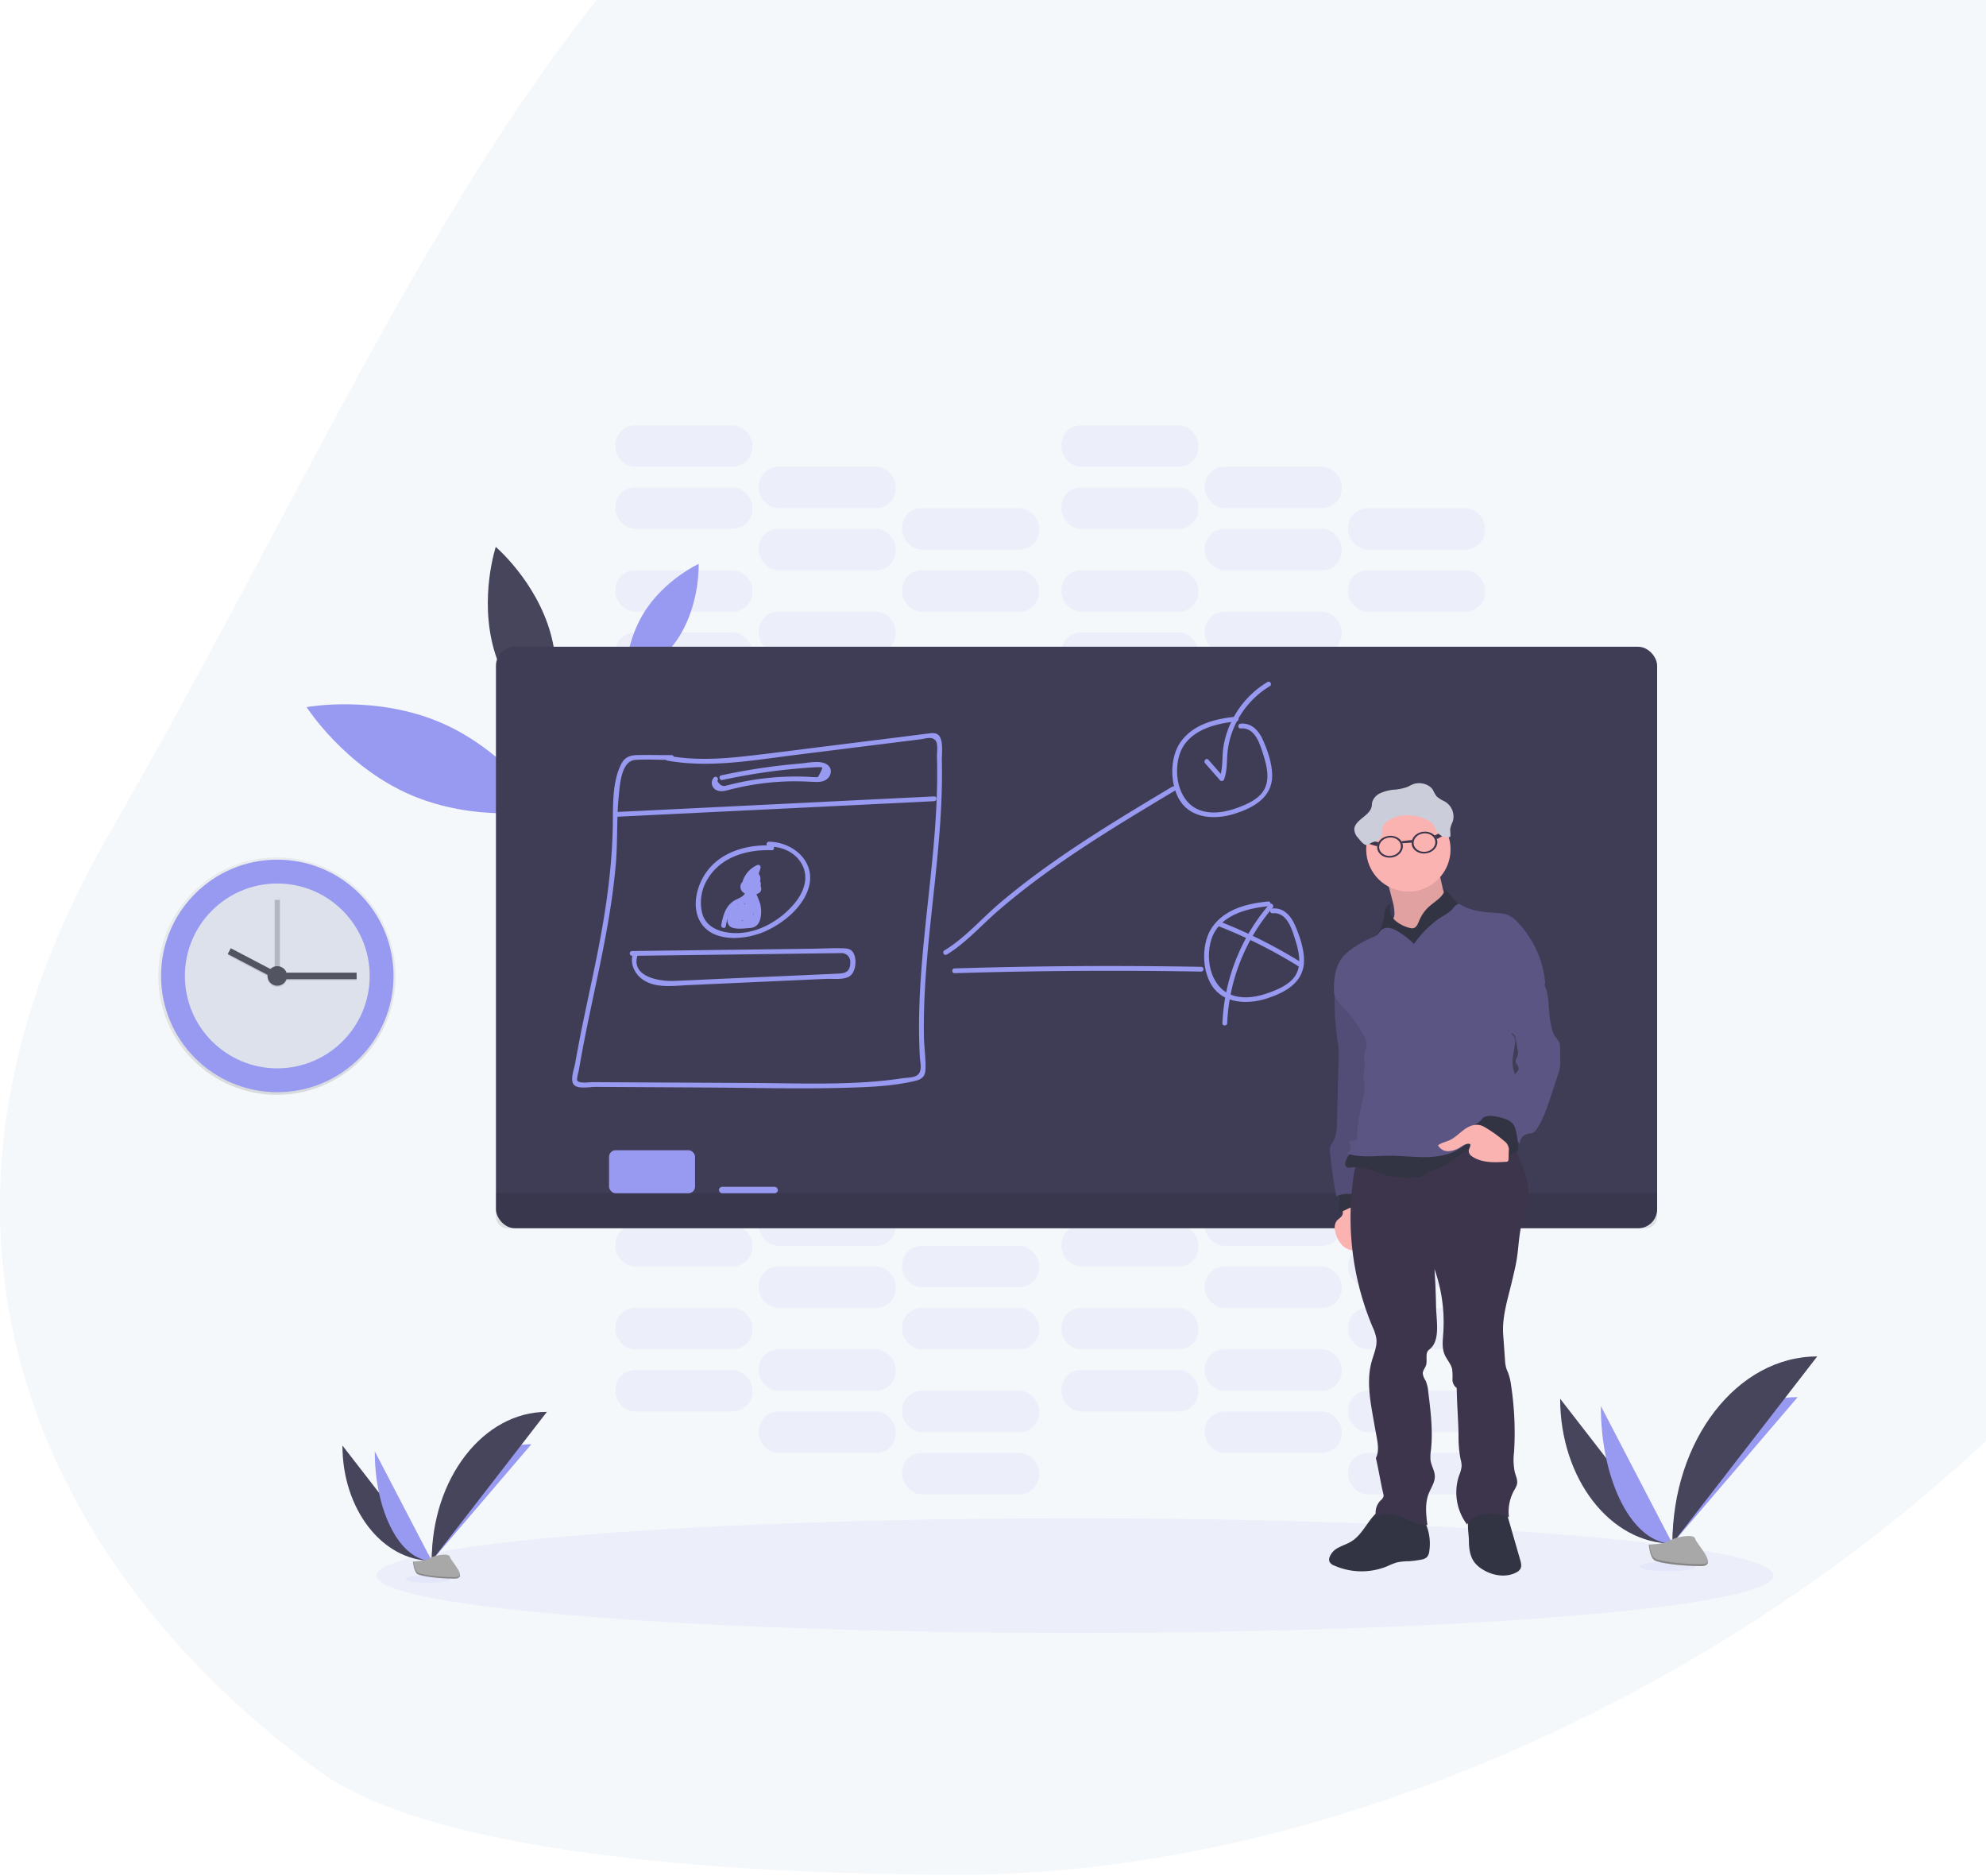 <svg xmlns="http://www.w3.org/2000/svg" xmlns:xlink="http://www.w3.org/1999/xlink" width="753" height="711" viewBox="0 0 753 711"><defs><style>.a{fill:#fff;stroke:#707070;}.b{clip-path:url(#a);}.c{fill:rgba(188,208,229,0.15);}.d,.e{fill:#9899f0;}.d,.h,.s{opacity:0.1;}.f{fill:#46455b;}.g{fill:#3f3d56;}.i{fill:#323444;}.j{fill:#fbb3b2;}.k{fill:#5b5583;}.l{fill:#3c354c;}.m{fill:#cbceda;}.n{fill:#a8a8a8;}.o{opacity:0.2;}.p{fill:url(#b);}.q{fill:#dde1ec;}.r,.t{fill:#535461;}.r{opacity:0.3;}.u{opacity:0.05;}</style><clipPath id="a"><rect class="a" width="753" height="711" transform="translate(623 129.293)"/></clipPath><linearGradient id="b" x1="0.5" y1="1" x2="0.5" gradientUnits="objectBoundingBox"><stop offset="0" stop-color="gray" stop-opacity="0.251"/><stop offset="0.54" stop-color="gray" stop-opacity="0.122"/><stop offset="1" stop-color="gray" stop-opacity="0.102"/></linearGradient></defs><g class="b" transform="translate(-623 -129.293)"><g transform="translate(44)"><path class="c" d="M367.9,839.934c243.026,0,535.1-214.2,535.1-460.24S728.364,0,485.338,0,174.235,222.5,45.3,445.5c-88.843,153.654-21.615,281.9,79.975,355.369C171.119,834.019,292.338,839.934,367.9,839.934Z" transform="translate(575)"/><g transform="translate(695.251 290.51)"><rect class="d" width="51.938" height="15.702" rx="7.43" transform="translate(117.085 78.512)"/><rect class="d" width="51.938" height="15.702" rx="7.43" transform="translate(171.439 94.214)"/><rect class="d" width="51.938" height="15.702" rx="7.43" transform="translate(225.793 109.916)"/><rect class="d" width="51.938" height="15.702" rx="7.43" transform="translate(117.085 54.958)"/><rect class="d" width="51.938" height="15.702" rx="7.43" transform="translate(171.439 70.66)"/><rect class="d" width="51.938" height="15.702" rx="7.43" transform="translate(225.793 86.363)"/><rect class="d" width="51.938" height="15.702" rx="7.43" transform="translate(286.187 78.512)"/><rect class="d" width="51.938" height="15.702" rx="7.43" transform="translate(340.541 94.214)"/><rect class="d" width="51.938" height="15.702" rx="7.43" transform="translate(394.895 109.916)"/><rect class="d" width="51.938" height="15.702" rx="7.43" transform="translate(286.187 54.958)"/><rect class="d" width="51.938" height="15.702" rx="7.43" transform="translate(340.541 70.66)"/><rect class="d" width="51.938" height="15.702" rx="7.43" transform="translate(394.895 86.363)"/><rect class="d" width="51.938" height="15.702" rx="7.43" transform="translate(117.085 23.553)"/><rect class="d" width="51.938" height="15.702" rx="7.43" transform="translate(171.439 39.256)"/><rect class="d" width="51.938" height="15.702" rx="7.43" transform="translate(225.793 54.958)"/><rect class="d" width="51.938" height="15.702" rx="7.43" transform="translate(117.085)"/><rect class="d" width="51.938" height="15.702" rx="7.43" transform="translate(171.439 15.702)"/><rect class="d" width="51.938" height="15.702" rx="7.43" transform="translate(225.793 31.405)"/><rect class="d" width="51.938" height="15.702" rx="7.43" transform="translate(286.187 23.553)"/><rect class="d" width="51.938" height="15.702" rx="7.43" transform="translate(340.541 39.256)"/><rect class="d" width="51.938" height="15.702" rx="7.43" transform="translate(394.895 54.958)"/><rect class="d" width="51.938" height="15.702" rx="7.43" transform="translate(286.187)"/><rect class="d" width="51.938" height="15.702" rx="7.43" transform="translate(340.541 15.702)"/><rect class="d" width="51.938" height="15.702" rx="7.43" transform="translate(394.895 31.405)"/><rect class="d" width="51.938" height="15.702" rx="7.43" transform="translate(117.085 358.134)"/><rect class="d" width="51.938" height="15.702" rx="7.43" transform="translate(171.439 373.836)"/><rect class="d" width="51.938" height="15.702" rx="7.43" transform="translate(225.793 389.538)"/><rect class="d" width="51.938" height="15.702" rx="7.43" transform="translate(117.085 334.58)"/><rect class="d" width="51.938" height="15.702" rx="7.43" transform="translate(171.439 350.283)"/><rect class="d" width="51.938" height="15.702" rx="7.43" transform="translate(225.793 365.985)"/><rect class="d" width="51.938" height="15.702" rx="7.43" transform="translate(286.187 358.134)"/><rect class="d" width="51.938" height="15.702" rx="7.43" transform="translate(340.541 373.836)"/><rect class="d" width="51.938" height="15.702" rx="7.43" transform="translate(394.895 389.538)"/><rect class="d" width="51.938" height="15.702" rx="7.43" transform="translate(286.187 334.58)"/><rect class="d" width="51.938" height="15.702" rx="7.43" transform="translate(340.541 350.283)"/><rect class="d" width="51.938" height="15.702" rx="7.43" transform="translate(394.895 365.985)"/><rect class="d" width="51.938" height="15.702" rx="7.43" transform="translate(117.085 303.176)"/><rect class="d" width="51.938" height="15.702" rx="7.43" transform="translate(171.439 318.878)"/><rect class="d" width="51.938" height="15.702" rx="7.43" transform="translate(225.793 334.58)"/><rect class="d" width="51.938" height="15.702" rx="7.43" transform="translate(117.085 279.622)"/><rect class="d" width="51.938" height="15.702" rx="7.43" transform="translate(171.439 295.325)"/><rect class="d" width="51.938" height="15.702" rx="7.43" transform="translate(225.793 311.027)"/><rect class="d" width="51.938" height="15.702" rx="7.43" transform="translate(286.187 303.176)"/><rect class="d" width="51.938" height="15.702" rx="7.43" transform="translate(340.541 318.878)"/><rect class="d" width="51.938" height="15.702" rx="7.43" transform="translate(394.895 334.58)"/><rect class="d" width="51.938" height="15.702" rx="7.43" transform="translate(286.187 279.622)"/><rect class="d" width="51.938" height="15.702" rx="7.43" transform="translate(340.541 295.325)"/><rect class="d" width="51.938" height="15.702" rx="7.43" transform="translate(394.895 311.027)"/><ellipse class="d" cx="264.826" cy="21.742" rx="264.826" ry="21.742" transform="translate(26.495 414.3)"/><path class="e" d="M176.943,253.168c24.973,10.823,39.322,33.216,39.322,33.216s-26.144,4.831-51.123-5.985-39.322-33.216-39.322-33.216S151.964,242.346,176.943,253.168Z" transform="translate(-125.82 -140.353)"/><path class="e" d="M332.7,176.722C340.429,164.039,353.582,158,353.582,158s.6,14.458-7.1,27.1-20.884,18.68-20.884,18.68S324.974,189.332,332.7,176.722Z" transform="translate(-204.942 -105.458)"/><path class="f" d="M241.855,186.066c5.526,19.725,20.757,32.709,20.757,32.709s6.275-19.006.749-38.736S242.6,147.33,242.6,147.33,236.323,166.336,241.855,186.066Z" transform="translate(-170.874 -101.232)"/><rect class="g" width="440.269" height="220.437" rx="7.21" transform="translate(71.79 83.947)"/><path class="h" d="M118.87,482H559.139v8.932a4.354,4.354,0,0,1-4.354,4.354H123.224a4.354,4.354,0,0,1-4.354-4.354Z" transform="translate(-47.08 -190.903)"/><rect class="e" width="32.613" height="16.306" rx="2.5" transform="translate(114.669 274.791)"/><rect class="e" width="22.346" height="2.416" rx="1.208" transform="translate(156.341 288.681)"/><path class="e" d="M328.361,274.581c15.938,2.941,32.2,0,48.067-1.993l48.236-6.039c1.951-.248,4.789-1.413,5.937.972.646,1.335.211,4.228.26,5.762.127,4.228.115,8.455,0,12.683-.217,8.081-.809,16.143-1.564,24.188-1.468,15.745-3.545,31.4-4.584,47.21-.531,8.044-.8,16.113-.562,24.157.054,1.921.133,3.841.248,5.755.127,2.144,1.087,5.327-1.25,6.758-1.335.821-3.962.779-5.49,1.021-2.416.38-4.831.682-7.3.93-16.24,1.625-32.691.948-48.991.852l-49.221-.254-12.006-.066c-1.087,0-5.007.652-5.677-.64-.284-.55.471-3.122.6-3.811q.278-1.7.6-3.4c1.4-7.942,3.056-15.835,4.723-23.723,3.581-16.91,7.247-33.9,8.721-51.178.731-8.666.248-17.411,1.141-26.06.417-4.016.912-12.979,6.257-13.335,4.53-.3,9.192,0,13.734,0a.906.906,0,0,0,0-1.812c-4.288,0-8.582-.115-12.87-.03-2.851.054-4.831.731-6.19,3.352-3.473,6.728-3.116,15.7-3.225,23.046-.26,17.581-2.959,34.787-6.474,51.981-1.77,8.654-3.678,17.279-5.435,25.939-.827,4.137-1.619,8.286-2.343,12.447-.338,1.981-2.047,6.347-.544,8.165s6.13.839,8.2.852l14.41.085,27.612.157c17.84.1,35.741.6,53.575.079,8.515-.254,17.514-.6,25.806-2.639,2.47-.6,3.66-1.739,3.756-4.372.145-4.083-.519-8.292-.6-12.393-.6-35.089,7.64-69.688,6.794-104.789-.054-2.386.846-8.4-1.763-9.844-1.172-.652-2.694-.3-3.926-.151-2.355.272-4.7.6-7.06.882l-30.589,3.817c-9.778,1.208-19.549,2.512-29.345,3.624-10.37,1.208-20.842,1.927-31.175,0-1.141-.211-1.631,1.534-.483,1.745Z" transform="translate(-191.86 -147.525)"/><path class="e" d="M319.428,311.659l120.678-5.919c1.166-.06,1.172-1.872,0-1.812l-120.678,5.919C318.269,309.9,318.263,311.714,319.428,311.659Z" transform="translate(-202.156 -163.254)"/><path class="e" d="M381.02,288.171a3.02,3.02,0,0,0,1.069,4.874c1.625.743,3.533.121,5.146-.284,2.416-.6,4.831-1.141,7.314-1.582a99.749,99.749,0,0,1,16.361-1.522c2.5-.03,4.982.085,7.483.193,1.812.072,3.763.217,5.3-.906,1.751-1.28,2.319-3.781.6-5.339-2.416-2.2-7.622-.924-10.412-.695a233.485,233.485,0,0,0-30.112,4.493c-1.135.242-.658,1.993.483,1.745q9.826-2.12,19.8-3.406,4.9-.6,9.826-1.021c1.546-.127,3.092-.242,4.638-.332.6-.036,1.244-.1,1.86-.085,1.914.042,2.138-.3.99,2.011-1.021,2.047-.695,1.812-2.464,1.745-.749,0-1.5-.085-2.247-.121q-2.3-.1-4.6-.1-4.9,0-9.772.471c-2.754.266-5.5.64-8.226,1.123-1.7.3-3.394.652-5.079,1.039-.743.175-1.492.356-2.235.544-.356.1-.719.181-1.075.272q-1.981.689-3.376-1.812c.809-.839-.465-2.126-1.28-1.28Z" transform="translate(-226.569 -154.702)"/><path class="e" d="M398.9,333.765c-8.739-.338-18.178,2.023-23.934,9.059-4.505,5.5-7.072,14.941-2.3,21.138,5.127,6.643,16.373,5.472,23.155,2.639,7.175-3.02,15.026-9.246,17.182-17.037,2.688-9.729-6.039-17.085-15.129-17.194a.906.906,0,0,0,0,1.812c5.182.06,10.267,2.283,12.683,7.108,2.531,5.085.35,10.424-3.02,14.494-5.4,6.48-13.842,11.366-22.442,11.227-5.164-.079-10.871-1.848-12.471-7.3a16.861,16.861,0,0,1,1.981-13.154c4.964-8.455,15.068-11.318,24.333-10.955,1.166.042,1.166-1.77,0-1.812Z" transform="translate(-222.573 -174.519)"/><path class="e" d="M401.329,352.932a2.355,2.355,0,0,0-3.165,2.416c.181,2.355,2.778,3.02,4.729,2.881,1.685-.145,3.654-.767,3.062-2.875a2.706,2.706,0,0,0-1.474-1.7,3.412,3.412,0,0,0-1.7-.211c-.223,0-2.271.749-1.4-.151l-1.425-.187a1.485,1.485,0,0,1,.435,1.208.912.912,0,0,0,1.359.779,1.208,1.208,0,0,1,1.637,1.413.912.912,0,0,0,1.655.7c.6-1.087,1.335-3.249.429-4.385a1.933,1.933,0,0,0-2.494-.091,8.74,8.74,0,0,0-1.244,1.069c-.731.646-1.208.948-.936-.29.453-2.253,2.6-4.046,4.566-4.946l-1.329-1.021a19.1,19.1,0,0,1-3.654,7.157l1.546.64a4.034,4.034,0,0,1,2.464-3.932H403.5l.471.773c-.175,1.141,1.57,1.631,1.745.477.229-1.492-.713-3.43-2.458-2.7a5.688,5.688,0,0,0-3.122,5.381c0,.725,1.027,1.286,1.552.646a21.3,21.3,0,0,0,4.113-7.966A.918.918,0,0,0,404.463,347a10.128,10.128,0,0,0-4.4,3.829c-.737,1.208-1.661,3.092-.912,4.481a1.92,1.92,0,0,0,2.627.743,7.067,7.067,0,0,0,1.516-1.208c.223-.2.471-.544.767-.6.266-.181.254-.078-.042.32a3.292,3.292,0,0,1-.525,1.763l1.655.695a3.02,3.02,0,0,0-4.294-3.461l1.365.785a3.291,3.291,0,0,0-.682-2.132.918.918,0,0,0-1.419-.187,2.369,2.369,0,0,0,.06,3.509c.864.658,1.286,0,2.235-.151,3.219-.417,1.341,1.033.205,1.081a4.282,4.282,0,0,1-1.516-.109q-1.89-.64-.236-1.649c1.081.441,1.546-1.311.483-1.745Z" transform="translate(-233.682 -180.267)"/><path class="e" d="M395.093,361.649c.743,2.416-2.325,3.213-3.781,4.046a8.419,8.419,0,0,0-2.615,2.289c-1.522,2.041-2.09,4.638-2.591,7.084-.229,1.141,1.516,1.625,1.751.483a20.534,20.534,0,0,1,1.528-5.212c1.087-2.162,2.645-2.887,4.674-4s3.5-2.832,2.778-5.176c-.338-1.111-2.09-.634-1.745.483Z" transform="translate(-228.902 -185.674)"/><path class="e" d="M399.666,360.37a1.751,1.751,0,0,0-1.51,1.812c0,.719.477,1.178.8,1.751a13.83,13.83,0,0,1,1.751,3.811c.29,1.3.574,3.624-.1,4.832-1.25,2.241-3.509,1.812-5.435,1.812-1.812,0-3.213.6-3.153-1.921a8.033,8.033,0,0,1,1.812-3.974l-1.655-.217a31.572,31.572,0,0,1,.55,5.592c0,.839,1.286,1.3,1.685.453a34.983,34.983,0,0,0,2.3-6.365l-1.782-.242.314,4.59a.912.912,0,0,0,1.685.459,2.054,2.054,0,0,0,.453-.815c.06-.284-.5-2.2-.719-1.516l1.776.242.127-4.36-1.812.242a9.022,9.022,0,0,1,.338,3.8c-.115,1.009,1.582,1.238,1.812.242l1.135-5.858-1.655.211a4,4,0,0,1,.308,2.609c-.133,1.16,1.679,1.147,1.812,0a6.365,6.365,0,0,0-.556-3.521.912.912,0,0,0-1.655.217l-1.141,5.858,1.782.242a9.879,9.879,0,0,0-.4-4.282.906.906,0,0,0-1.776.236l-.127,4.36a.91.91,0,0,0,1.782.242l.1-.3a.918.918,0,0,0-.229-.882c-1.878-2.041-2.259,1.208-2.911,2.108l1.691.459-.314-4.59a.912.912,0,0,0-1.782-.242,32.467,32.467,0,0,1-2.114,5.937l1.691.459a34.146,34.146,0,0,0-.6-6.076c-.157-.833-1.25-.8-1.655-.217-1.208,1.739-3.3,5.538-1.685,7.622,1.407,1.812,5.834,1.111,7.724,1,2.983-.169,4.065-2.059,4.391-4.874a11.932,11.932,0,0,0-.223-4.034c-.163-.713-1.812-5.23-2.307-5.14,1.147-.211.658-1.963-.483-1.751Z" transform="translate(-230.455 -185.609)"/><path class="e" d="M396.7,365.474,391.753,372l1.564.912,3.624-5.242-1.655-.7-1.806,6.891a.912.912,0,0,0,1.655.7,31.832,31.832,0,0,1,2.76-3.883l-1.51-.882a9.862,9.862,0,0,1-2.277,4.185l1.516.882a8.092,8.092,0,0,1,.658-2.416c.465-1.045-1.009-1.969-1.564-.918a21.258,21.258,0,0,1-1.745,2.742l1.655.217L395,372.77l-1.655-.217.266,1.51a.912.912,0,0,0,1.516.4,18.033,18.033,0,0,0,3.624-5.466h-1.558a8.136,8.136,0,0,1,.852,2.416c.217,1.087,1.661.682,1.776-.242a49.1,49.1,0,0,0,.4-6.1H398.4v3.8c0,.984,1.612,1.274,1.782.242a6.921,6.921,0,0,1,.888-2.6h-1.588a4.028,4.028,0,0,1,.6,2.053.906.906,0,0,0,1.812,0l.23-1.208h-1.745c.175,1.069.839,7.09-1.522,6.384-.4-.1-.513-.072-.344.066l.538-1.148,1.262-2.675-1.691-.459c.109,1.244.223,3.02-.525,4.083a3.128,3.128,0,0,1-3.412.7,6.039,6.039,0,0,1-1.576-1.655l-1.238,1.208c1,.731,2.627,2.524,3.92,2.627.984.079,1.812-.737,2.458-1.389a10.526,10.526,0,0,0,2.953-7.748.906.906,0,1,0-1.812,0v2.065a.906.906,0,1,0,1.812,0v-5.067a.906.906,0,0,0-1.812,0,21.742,21.742,0,0,1-.314,3.624l1.782.242a41.711,41.711,0,0,1-.2-4.342.906.906,0,0,0-1.776-.242c-.272,1.154-.6,2.289-.924,3.418l1.655-.217-.127-.483c-.085-1.154-1.9-1.16-1.812,0a3.316,3.316,0,0,0,.374,1.4.915.915,0,0,0,1.655-.217c.344-1.135.652-2.271.924-3.418l-1.782-.242a41.721,41.721,0,0,0,.2,4.342c.091.93,1.588,1.329,1.776.242a24.961,24.961,0,0,0,.38-4.131h-1.812v5.067H401.2v-2.065h-1.812a8.709,8.709,0,0,1-2.2,6.208,7.426,7.426,0,0,1-.761.749c-.429.411-.821.35-1.166-.187a15.092,15.092,0,0,1-2.494-1.812c-.749-.538-1.776.525-1.244,1.238,1.389,1.848,3.461,3.907,6.039,3.02,2.712-.96,3.08-4.632,2.875-7.048-.066-.8-1.268-1.347-1.685-.453-.6,1.274-1.208,2.543-1.812,3.823a3.378,3.378,0,0,0-.544,1.594c.2,1.359,1.848,1.135,2.863,1.057,3.932-.3,3.31-5.87,2.857-8.672-.151-.93-1.5-.785-1.745,0a5.332,5.332,0,0,0-.3,1.715h1.812a7.182,7.182,0,0,0-.852-2.965.912.912,0,0,0-1.564,0,8.805,8.805,0,0,0-1.075,3.02l1.812.242v-3.8a.906.906,0,0,0-1.812,0,49.1,49.1,0,0,1-.4,6.1l1.782-.242a10.369,10.369,0,0,0-1.033-2.826.912.912,0,0,0-1.564,0,16.523,16.523,0,0,1-3.34,5.1l1.516.4-.266-1.51c-.139-.8-1.274-.827-1.655-.217a3.974,3.974,0,0,0-.55,3.116c.151.858,1.238.767,1.655.217a21.193,21.193,0,0,0,1.745-2.736l-1.564-.918a10.3,10.3,0,0,0-.846,2.845c-.109.8.839,1.631,1.516.882a12.079,12.079,0,0,0,2.742-4.988c.223-.821-.912-1.6-1.516-.882a34.6,34.6,0,0,0-3.02,4.228l1.655.7,1.842-6.867a.912.912,0,0,0-1.655-.7L391.82,372c-.676.972.876,1.812,1.564.912l4.928-6.523c.7-.93-.87-1.812-1.564-.918Z" transform="translate(-230.998 -186.643)"/><path class="e" d="M526.873,361.4c7.247-4.433,13.009-11.046,19.411-16.578,6.945-6,14.235-11.583,21.742-16.874,14.579-10.267,29.889-19.453,45.187-28.615a.906.906,0,0,0-.912-1.564c-15.3,9.162-30.613,18.329-45.193,28.615-6.879,4.831-13.595,9.953-20.033,15.388-7.006,5.919-13.244,13.287-21.138,18.064-1,.6-.085,2.174.912,1.564Z" transform="translate(-284.121 -160.773)"/><path class="e" d="M693.554,253.847c-7.851.8-16.306,2.8-21.138,9.663-4.173,5.906-4.083,16.21-.163,22.273,4.451,6.891,13.546,7.139,20.612,4.91s14.38-6.136,14.313-14.579c-.036-4.53-1.673-9.246-3.479-13.353-1.558-3.545-4.318-6.643-8.5-6.251-1.154.109-1.166,1.921,0,1.812,5.6-.519,7.4,6.13,8.727,10.327,1.208,3.92,2.325,8.558.429,12.453s-6.468,5.882-10.376,7.308c-4.228,1.534-8.872,2.47-13.287,1.208-8.745-2.446-11.161-13.528-8.642-21.391,2.9-9.059,13.166-11.722,21.53-12.568,1.147-.115,1.16-1.927,0-1.812Z" transform="translate(-341.073 -143.417)"/><path class="e" d="M713.554,369.847c-7.851.8-16.306,2.8-21.138,9.663-4.173,5.906-4.083,16.21-.163,22.273,4.451,6.891,13.546,7.139,20.612,4.91s14.38-6.136,14.313-14.579c-.036-4.53-1.673-9.246-3.479-13.353-1.558-3.545-4.318-6.643-8.5-6.251-1.153.109-1.166,1.92,0,1.812,5.6-.519,7.4,6.13,8.727,10.327,1.208,3.92,2.325,8.558.429,12.453s-6.468,5.882-10.376,7.308c-4.228,1.534-8.872,2.47-13.287,1.208-8.745-2.446-11.161-13.528-8.642-21.391,2.9-9.059,13.166-11.722,21.53-12.568,1.148-.115,1.16-1.927,0-1.812Z" transform="translate(-348.994 -189.36)"/><path class="e" d="M689.706,262.8l5.719,6.522a.912.912,0,0,0,1.51-.4c1.208-3.177.978-6.468,1.262-9.808a32.289,32.289,0,0,1,2.567-10.007,33.778,33.778,0,0,1,13.516-15.491c1-.6.084-2.174-.912-1.564A35.463,35.463,0,0,0,699.7,247.063a34.71,34.71,0,0,0-3.02,9.584c-.6,3.92-.054,8.026-1.5,11.789l1.516-.4-5.689-6.51c-.773-.876-2.047.411-1.28,1.28Z" transform="translate(-349.069 -134.731)"/><path class="e" d="M532.025,413.105q46.727-1.425,93.477-.6a.906.906,0,0,0,0-1.812q-46.738-.833-93.477.6C530.86,411.33,530.854,413.141,532.025,413.105Z" transform="translate(-286.356 -205.418)"/><path class="e" d="M697.781,384.121a187.17,187.17,0,0,1,30.6,15.376c.99.6,1.9-.948.912-1.564a189.173,189.173,0,0,0-31.006-15.557c-1.081-.429-1.552,1.323-.477,1.745Z" transform="translate(-352.125 -194.298)"/><path class="e" d="M718.531,371.524a73.982,73.982,0,0,0-17.762,45.011c-.048,1.166,1.763,1.166,1.812,0a71.953,71.953,0,0,1,17.23-43.731C720.567,371.922,719.292,370.636,718.531,371.524Z" transform="translate(-353.537 -189.908)"/><path class="e" d="M329.641,402.093l67.5-.882,7.761-.1c1.4,0,2.79-.048,4.185-.054a3.329,3.329,0,0,1,3.249,3.624c-.091,4.228-2.748,4.077-6.227,4.228l-8.389.38-34.159,1.5c-6.118.272-12.242.6-18.36.815-5.52.169-16.016-1.631-13.564-9.663.338-1.117-1.407-1.594-1.751-.483-1.208,3.95.93,7.96,4.372,10.031,4.886,2.935,11.324,1.939,16.717,1.7l41.937-1.9,10.182-.453c2.609-.121,6.239.411,8.636-.8,2.814-1.419,3.31-7.054,1.534-9.427-.912-1.208-2.192-1.317-3.624-1.371-3.756-.145-7.579.1-11.342.151l-20.908.278-47.777.6a.906.906,0,0,0,0,1.812Z" transform="translate(-206.19 -200.983)"/><g transform="translate(387.692 135.657)"><path class="i" d="M776.246,763.11c-1.522.954-3.261,1.492-4.832,2.331a6.61,6.61,0,0,0-3.545,3.841,2.415,2.415,0,0,0,.078,1.643,3.189,3.189,0,0,0,1.691,1.341,25.661,25.661,0,0,0,20.3.229,26.75,26.75,0,0,1,3.5-1.389,22.755,22.755,0,0,1,4.487-.459,34.488,34.488,0,0,0,4.717-.6,4.149,4.149,0,0,0,2.138-.888,3.969,3.969,0,0,0,.96-2.307,18.994,18.994,0,0,0-3.02-13.456,4.549,4.549,0,0,0-1.317-1.4,5.078,5.078,0,0,0-2.1-.562c-3.02-.368-6.184-1.045-9.234-1.117-2.186-.048-3.285.99-4.832,2.494C782.05,756.008,780.184,760.652,776.246,763.11Z" transform="translate(-767.762 -475.71)"/><path class="i" d="M855.267,762.474c0,2.959.356,6.094,2.15,8.455a11.169,11.169,0,0,0,2.935,2.567c3.793,2.416,8.817,3.3,12.815,1.256a3.805,3.805,0,0,0,1.594-1.341c.6-1.051.284-2.361-.054-3.521l-5.786-20.051c-3.738.574-9.234.978-12.556,2.875C853.956,754.086,855.267,759.829,855.267,762.474Z" transform="translate(-802.278 -475.521)"/><path class="j" d="M774.25,562.756c-.35,1.105-1.619,1.619-2.313,2.549a4.838,4.838,0,0,0-.435,3.938,10.412,10.412,0,0,0,2.651,5.224,6.263,6.263,0,0,0,5.435,1.848,4.529,4.529,0,0,0,3.69-4.064,7.7,7.7,0,0,0-.568-2.615l-4.119-11.91a.45.45,0,0,0-.743-.326c-.972.459-2.923.942-3.491,1.951S774.661,561.663,774.25,562.756Z" transform="translate(-769.16 -399.265)"/><path class="i" d="M773,558.871a19.525,19.525,0,0,0,4.228-1.7c1.407-.58,3.171-.8,4.354.163.338.278.664.658,1.105.652a43.233,43.233,0,0,0-2.706-8.6.67.67,0,0,0-.236-.332.683.683,0,0,0-.513,0l-4.065,1.063c-1.5.393-1.679.272-1.564,1.751C773.634,552.53,773.972,558.871,773,558.871Z" transform="translate(-769.837 -395.978)"/><path class="k" d="M770.667,422.783a5.725,5.725,0,0,0-.6,3.183,108.217,108.217,0,0,0,.845,16.01c.187,1.268.423,2.537.544,3.817a44.007,44.007,0,0,1,.085,5.357l-.6,23.252c-.072,2.845-.217,5.9-1.975,8.135a3.889,3.889,0,0,0-.707,2.579c.459,5.834,1.425,11.62,2.385,17.387a10.744,10.744,0,0,1,9.748.465,107.3,107.3,0,0,0,5.007-29.593c.139-4.946-.072-9.923.689-14.808,1.274-8.226.755-16.663-.181-24.937a13.779,13.779,0,0,0-2.6-7.35,11.142,11.142,0,0,0-6.039-3.479C775.021,422.216,773.022,422.82,770.667,422.783Z" transform="translate(-767.95 -345.891)"/><path class="h" d="M770.667,422.783a5.725,5.725,0,0,0-.6,3.183,108.217,108.217,0,0,0,.845,16.01c.187,1.268.423,2.537.544,3.817a44.007,44.007,0,0,1,.085,5.357l-.6,23.252c-.072,2.845-.217,5.9-1.975,8.135a3.889,3.889,0,0,0-.707,2.579c.459,5.834,1.425,11.62,2.385,17.387a10.744,10.744,0,0,1,9.748.465,107.3,107.3,0,0,0,5.007-29.593c.139-4.946-.072-9.923.689-14.808,1.274-8.226.755-16.663-.181-24.937a13.779,13.779,0,0,0-2.6-7.35,11.142,11.142,0,0,0-6.039-3.479C775.021,422.216,773.022,422.82,770.667,422.783Z" transform="translate(-767.95 -345.891)"/><path class="l" d="M783.185,529.256A106.661,106.661,0,0,0,789.538,591a16.744,16.744,0,0,1,1.474,4.566c.332,2.959-1.033,5.8-1.812,8.666-1.812,6.51-.767,13.444.393,20.105q.725,4.167,1.492,8.328c.5,2.706.984,5.647-.272,8.1,1.081,4.505,1.721,8.968,2.8,13.474a2.562,2.562,0,0,1,.1,1.105,3.255,3.255,0,0,1-1.105,1.48,6.607,6.607,0,0,0-1.685,6.323c2.76-1.981,6.607-1.286,9.76,0s6.257,3.02,9.663,3.02c-.5-4-.972-8.2.5-11.946.858-2.174,2.367-4.228,2.325-6.553-.042-2.084-1.317-3.944-1.625-6a15.192,15.192,0,0,1,.145-3.841c.809-7.392-.109-14.857-1.027-22.237a13.284,13.284,0,0,0-1.015-4.227,6.243,6.243,0,0,1-1.057-2.675c0-1.129.912-2.047,1.25-3.122.6-1.981-.507-4.674,1.166-5.9,4.409-3.237,2.718-10.967,2.621-16.433q-.115-7.072-.6-14.132a60.2,60.2,0,0,1,3.334,24.363c-.193,2.706-.549,5.55.507,8.05.809,1.921,2.416,3.5,2.851,5.538a23.176,23.176,0,0,1,.139,3.835,3.951,3.951,0,0,0,1.6,3.322c.085,5.822.6,12.049.695,17.87a44.086,44.086,0,0,0,.725,8.878,11.315,11.315,0,0,1,.447,2.863,11.963,11.963,0,0,1-.954,3.521,20.19,20.19,0,0,0,3.02,18.631c1.425-2.531,4.4-3.871,7.3-4.083a26.467,26.467,0,0,1,8.57,1.256,16.783,16.783,0,0,1,2.005-10.207,8.355,8.355,0,0,0,1.057-2.271c.326-1.534-.435-3.062-.846-4.578a23.017,23.017,0,0,1-.278-7.543,119.364,119.364,0,0,0-1.117-25.317,21.45,21.45,0,0,0-1.154-4.832c-.217-.556-.483-1.087-.664-1.649a13,13,0,0,1-.483-3.092l-.695-9.663c-.489-6.77,1.733-13.456,3.285-20.063.695-2.959,1.45-5.912,1.914-8.92.634-4.095.737-8.28,1.667-12.32.833-3.624,2.337-7.157,2.651-10.871.483-5.755-1.908-11.318-4.228-16.6-.966-2.174-4.62-1.957-6.969-2.343-16.663-2.736-34.213-2.754-49.927,3.412A12.425,12.425,0,0,0,783.185,529.256Z" transform="translate(-773.088 -384.934)"/><path class="j" d="M802.758,353.832l1.848,7.187a19.2,19.2,0,0,1,.827,5.079,3.75,3.75,0,0,1-.4,1.812,4.319,4.319,0,0,1-1.147,1.172c-1.262.96-2.138,3.2-3.581,3.865.743,1.292,1.77.453,3.11,1.1,2.361,1.147,4.523,2.8,7.084,3.364a15.8,15.8,0,0,0,7.35-.6,25.381,25.381,0,0,0,9.518-4.427c2.736-2.228,4.294-4.2,4.282-7.718-3.02.356-5.707-2.694-7.042-5.435a14.766,14.766,0,0,1-1.015-3.255l-1.619-7.12c-1.763.387-3.2,1.649-4.886,2.307a17.737,17.737,0,0,1-5.55.8,59.789,59.789,0,0,0-9.88,1.28c-.447.091-1.008.374-.9.809" transform="translate(-780.649 -316.703)"/><path class="h" d="M802.758,353.832l1.848,7.187a19.2,19.2,0,0,1,.827,5.079,3.75,3.75,0,0,1-.4,1.812,4.319,4.319,0,0,1-1.147,1.172c-1.262.96-2.138,3.2-3.581,3.865.743,1.292,1.77.453,3.11,1.1,2.361,1.147,4.523,2.8,7.084,3.364a15.8,15.8,0,0,0,7.35-.6,25.381,25.381,0,0,0,9.518-4.427c2.736-2.228,4.294-4.2,4.282-7.718-3.02.356-5.707-2.694-7.042-5.435a14.766,14.766,0,0,1-1.015-3.255l-1.619-7.12c-1.763.387-3.2,1.649-4.886,2.307a17.737,17.737,0,0,1-5.55.8,59.789,59.789,0,0,0-9.88,1.28c-.447.091-1.008.374-.9.809" transform="translate(-780.649 -316.703)"/><circle class="j" cx="15.992" cy="15.992" r="15.992" transform="translate(14.052 9.107)"/><path class="i" d="M812.621,373.384a14.5,14.5,0,0,1,3.624-4.831c2.253-1.975,5.333-3.575,5.864-6.523l4.88,5.683a2.627,2.627,0,0,1,.6.93,2.343,2.343,0,0,1-.459,1.878,19.556,19.556,0,0,1-4.91,4.7,149.124,149.124,0,0,0-11.831,10.436,1.209,1.209,0,0,1-.634.386,1.142,1.142,0,0,1-.658-.187,27.475,27.475,0,0,1-8.437-6.861c-.175-.211-.393-.453-.676-.435a.871.871,0,0,0-.453.236c-1.625,1.329-3.4,2.917-5.484,2.712a12.989,12.989,0,0,0,4.8-8.455,15.978,15.978,0,0,1,.688-3.3,3.449,3.449,0,0,1,2.355-2.235c-1.317,2.011-.417,4.862,1.353,6.486a13.335,13.335,0,0,0,5.991,2.9C811.286,377.291,811.89,374.966,812.621,373.384Z" transform="translate(-778.174 -321.923)"/><path class="i" d="M785.42,529.662c2.277.562,4.433,1.516,6.643,2.223a31.749,31.749,0,0,0,12.471,1.31,6.733,6.733,0,0,0,3.624-1.154c.284-.229.544-.5.846-.713a5.914,5.914,0,0,1,1.625-.67c5.538-1.733,10.176-5.472,14.676-9.131.145-.121.308-.272.3-.465a.6.6,0,0,0-.181-.344L823.051,518c-6.208,1.057-12.568.658-18.867.5a27.394,27.394,0,0,0-3.877.1c-1.244.145-2.47.459-3.7.725-4.656,1.015-9.415,1.4-14.132,2.065a2.181,2.181,0,0,0-.936.29,2.107,2.107,0,0,0-.5.556l-1.655,2.325A7.314,7.314,0,0,0,778,527.228c-.387,1.812.423,2.416,1.963,2.18A14.339,14.339,0,0,1,785.42,529.662Z" transform="translate(-771.778 -383.698)"/><path class="k" d="M801.121,386.651a29.419,29.419,0,0,0-6.227-4.862,8.823,8.823,0,0,0-3.02-1.208,3.769,3.769,0,0,0-3.092.761c-.537.477-.876,1.141-1.4,1.643a6.938,6.938,0,0,1-2.21,1.25,39.206,39.206,0,0,0-7.767,4.427,17.817,17.817,0,0,0-3.521,3.249c-2.736,3.5-3.146,8.268-3.074,12.713.054,3.092,3.02,5.387,5.061,7.7a56.742,56.742,0,0,1,5.182,7.247c1.1,1.739,2.247,3.624,2.108,5.7-.115,1.7-1.105,3.291-.948,4.982.054.6.248,1.16.3,1.745a19.633,19.633,0,0,1-.489,3.624c-.163,1.709.393,3.406.423,5.127a16.306,16.306,0,0,1-.447,3.5c-1.16,5.52-2.615,11.07-2.319,16.7l-3.346.6a2.826,2.826,0,0,1-.646,4.511c5.224,1.745,10.871.864,16.409.858,4.584,0,9.15.6,13.727.519s9.3-.912,13.075-3.5c1.027-.7,1.969-1.522,3.05-2.132a15.044,15.044,0,0,1,4.62-1.51,45.839,45.839,0,0,1,9.059-.809c1.486,0,3.1.06,4.288-.833,1.3-.99,1.637-2.784,1.812-4.409.175-1.715.284-3.436.314-5.158a22.238,22.238,0,0,0-.211-4.01,26.252,26.252,0,0,0-.707-2.875l-2.277-8.02c-.942-3.31.368-6.939.646-10.37a2.6,2.6,0,0,0-.544-2.271c-.223-.187-.531-.314-.6-.6a1.033,1.033,0,0,1,.145-.809,44.708,44.708,0,0,1,4.674-6.728,137.471,137.471,0,0,0,7.73-11.879,38.223,38.223,0,0,0-10.231-22.877,11.07,11.07,0,0,0-4.282-3.159,12.684,12.684,0,0,0-3.406-.55c-4.735-.32-9.663-.6-13.788-2.983a2.622,2.622,0,0,0-.984-.417c-.912-.1-1.576.8-2.168,1.51-1.522,1.812-3.763,2.851-5.731,4.185A40.641,40.641,0,0,0,801.121,386.651Z" transform="translate(-768.968 -325.685)"/><path class="k" d="M888.663,420.765c.942,2.983.852,6.172,1.16,9.283a36.126,36.126,0,0,0,.984,5.562,8.879,8.879,0,0,0,1.147,2.832,12.464,12.464,0,0,1,1.667,2.343,5.66,5.66,0,0,1,.248,1.884l.072,4.167a14.983,14.983,0,0,1-.984,6.486l-2.6,7.918c-1.407,4.288-2.851,8.642-5.387,12.375a3.569,3.569,0,0,1-1.552,1.456,7.544,7.544,0,0,1-1.564.242,4.022,4.022,0,0,0-3.316,3.907,9.175,9.175,0,0,0-2.229-2.277l-5.3-4.228a22.637,22.637,0,0,0-5.9-3.823,16,16,0,0,0,11.125-13.444,6.039,6.039,0,0,1,.6-2.645c.441-.713,1.256-1.256,1.317-2.1.072-1.057-1.123-1.854-1.123-2.911,0-.7.519-1.28.749-1.939a4.868,4.868,0,0,0,0-2.482l-.731-4.058a3.1,3.1,0,0,0-.362-1.16,7.5,7.5,0,0,0-.906-.954c-1.256-1.407-.7-3.624,0-5.357a51.2,51.2,0,0,1,6.172-10.829,37.012,37.012,0,0,0,2.458-3.515c.64-1.111.785-2.651,1.461-3.624C886.743,416.163,887.921,418.416,888.663,420.765Z" transform="translate(-806.318 -342.459)"/><path class="i" d="M862.554,505.017a2.911,2.911,0,0,0-.689.725,6.105,6.105,0,0,1-2.736,1.951c.6.435,1.154.864,1.721,1.3a75.424,75.424,0,0,1,11.475,10.973c.38-1.359,2.657-1.262,3.213-2.561a2.507,2.507,0,0,0,.121-1.159,35.379,35.379,0,0,0-.87-6.039,6.836,6.836,0,0,0-1.208-2.826,7.247,7.247,0,0,0-3.418-1.933C868.261,504.788,864.487,503.852,862.554,505.017Z" transform="translate(-803.949 -378.336)"/><path class="j" d="M845.9,511.973c-1.812,1.341-3.4,3.02-5.435,3.938-1.437.652-3.074.936-4.33,1.908a4.3,4.3,0,0,0,4.107,2.223,9.761,9.761,0,0,0,4.6-1.685c1.081-.664,2.349-1.437,3.527-.972.181.918-.6,1.782-.6,2.712a2.733,2.733,0,0,0,1.534,2.1c3.624,2.337,8.286,2.144,12.6,1.872a1.136,1.136,0,0,0,.695-.205,1.093,1.093,0,0,0,.26-.8c.054-.954.079-1.9.085-2.857a4.1,4.1,0,0,0-1.751-4.034,49.286,49.286,0,0,0-7.549-5.345C850.975,509.286,848.281,510.2,845.9,511.973Z" transform="translate(-794.84 -380.545)"/><path class="l" d="M823.934,326.083c-2.681.32-4.632,2.416-4.36,4.693s2.663,3.847,5.345,3.521,4.632-2.416,4.36-4.687S826.615,325.763,823.934,326.083Zm.912,7.585c-2.271.272-4.294-1.063-4.529-2.983s1.425-3.7,3.69-3.968,4.294,1.063,4.529,2.983-1.425,3.7-3.69,3.968Z" transform="translate(-788.272 -307.67)"/><path class="l" d="M802.294,328.683c-2.681.32-4.632,2.416-4.36,4.687s2.663,3.847,5.345,3.527,4.632-2.416,4.36-4.693S804.975,328.363,802.294,328.683Zm.912,7.579c-2.271.272-4.294-1.063-4.523-2.977s1.419-3.7,3.69-3.974,4.294,1.063,4.523,2.983-1.425,3.7-3.69,3.968Z" transform="translate(-779.702 -308.699)"/><path class="l" d="M663.122,259.64l5.828,1.244-.574,1.534-5.5-1.612Z" transform="translate(-650.235 -238.491)"/><path class="l" d="M713.545,253.18l-5.375,2.591.924,1.353,4.958-2.869Z" transform="translate(-668.172 -235.932)"/><path class="l" d="M687.31,260.739l4.089-.489-.211,1.015-3.509.236Z" transform="translate(-659.911 -238.733)"/><path class="m" d="M793.489,316.257a6.484,6.484,0,0,0,.6-2.639,5.643,5.643,0,0,1,.278-1.606,4.494,4.494,0,0,1,1.317-1.685,12.181,12.181,0,0,1,7.247-2.53,16.754,16.754,0,0,1,8.383,1.812,6.524,6.524,0,0,1,2.084,1.546c.845,1.033,1.027,2.367,1.878,3.388a4.934,4.934,0,0,0,4.626,1.449c.3-1.051-.091-2.162.06-3.237a15.676,15.676,0,0,1,.96-2.681,6.59,6.59,0,0,0-3.243-7.61,12.516,12.516,0,0,1-2.887-1.812,13.661,13.661,0,0,1-1.419-2.476c-1.347-2.156-4.831-3.165-7.483-2.168-.833.314-1.57.791-2.416,1.129a19.913,19.913,0,0,1-5.085.978,15.574,15.574,0,0,0-4.928,1.292,5.519,5.519,0,0,0-3.086,3.334c-.163.652-.127,1.329-.29,1.975-.833,3.279-6.215,4.874-6.516,8.22a4.8,4.8,0,0,0,1.371,3.352c.568.67,1.927,2.464,2.887,2.724s1.691-.652,2.609-.966C791.889,317.592,792.764,317.5,793.489,316.257Z" transform="translate(-774.019 -295.621)"/></g><path class="f" d="M912.81,682c0,30.342,19.036,54.9,42.559,54.9" transform="translate(-437.519 -312.995)"/><path class="e" d="M983.28,736.5c0-30.686,21.246-55.514,47.5-55.514" transform="translate(-465.429 -312.595)"/><path class="e" d="M938.35,686.56c0,28.826,12.139,52.15,27.135,52.15" transform="translate(-447.634 -314.801)"/><path class="f" d="M983.28,726.388c0-39.207,24.556-70.938,54.9-70.938" transform="translate(-465.429 -302.48)"/><ellipse class="d" cx="10.581" cy="1.788" rx="10.581" ry="1.788" transform="translate(505.428 430.817)"/><path class="n" d="M968.46,771.411s6.039-.187,7.851-1.48,9.283-2.845,9.736-.767,9.059,10.333,2.253,10.388-15.835-1.063-17.647-2.168S968.46,771.411,968.46,771.411Z" transform="translate(-459.56 -347.116)"/><path class="o" d="M988.426,780.962c-6.812.054-15.829-1.063-17.647-2.168-1.383-.839-1.933-3.865-2.12-5.254h-.2s.38,4.868,2.2,5.973,10.835,2.222,17.647,2.168c1.969,0,2.645-.719,2.609-1.751C990.643,780.558,989.924,780.95,988.426,780.962Z" transform="translate(-459.56 -349.251)"/><path class="f" d="M148.31,711.36c0,24.157,15.141,43.677,33.857,43.677" transform="translate(-134.727 -324.624)"/><path class="e" d="M204.37,754.716c0-24.411,16.91-44.166,37.788-44.166" transform="translate(-156.931 -324.303)"/><path class="e" d="M168.62,715c0,22.95,9.663,41.49,21.591,41.49" transform="translate(-142.772 -326.065)"/><path class="f" d="M204.37,746.668c0-31.193,19.537-56.438,43.677-56.438" transform="translate(-156.931 -316.255)"/><ellipse class="d" cx="8.419" cy="1.425" rx="8.419" ry="1.425" transform="translate(37.553 435.909)"/><path class="n" d="M192.58,782.464s4.8-.151,6.245-1.208,7.392-2.265,7.748-.6,7.217,8.22,1.812,8.262-12.6-.846-14.042-1.721S192.58,782.464,192.58,782.464Z" transform="translate(-152.261 -351.744)"/><path class="o" d="M208.464,790.126c-5.435.042-12.6-.845-14.041-1.727-1.1-.664-1.534-3.074-1.685-4.179h-.157s.3,3.871,1.745,4.753,8.624,1.763,14.042,1.721c1.564,0,2.108-.568,2.078-1.4C210.227,789.782,209.629,790.09,208.464,790.126Z" transform="translate(-152.261 -353.481)"/></g></g><g transform="translate(523.51 431.722)"><circle class="p" cx="45" cy="45" r="45" transform="translate(159.49 22.571)"/><circle class="e" cx="44.072" cy="44.072" r="44.072" transform="translate(160.553 23.439)"/><circle class="q" cx="35.035" cy="35.035" r="35.035" transform="translate(169.59 32.476)"/><rect class="r" width="1.981" height="30.95" transform="translate(203.635 38.666)"/><g class="s" transform="translate(185.828 57.505)"><rect width="27.978" height="2.476" transform="translate(20.902 9.264)"/><rect width="2.476" height="19.872" transform="translate(0 2.193) rotate(-62.36)"/><circle cx="3.714" cy="3.714" r="3.714" transform="translate(15.083 6.788)"/></g><rect class="t" width="27.978" height="2.476" transform="translate(206.73 66.273)"/><rect class="t" width="19.872" height="2.476" transform="translate(186.985 57.013) rotate(27.64)"/><circle class="t" cx="3.714" cy="3.714" r="3.714" transform="translate(200.911 63.797)"/><path class="u" d="M809.241,313.09s-.452,1.075-.227,1.414" transform="translate(-578.832 -262.314)"/><path class="u" d="M665.58,310.35s.227,1.075,0,1.414" transform="translate(-453.21 -259.913)"/></g></g></svg>